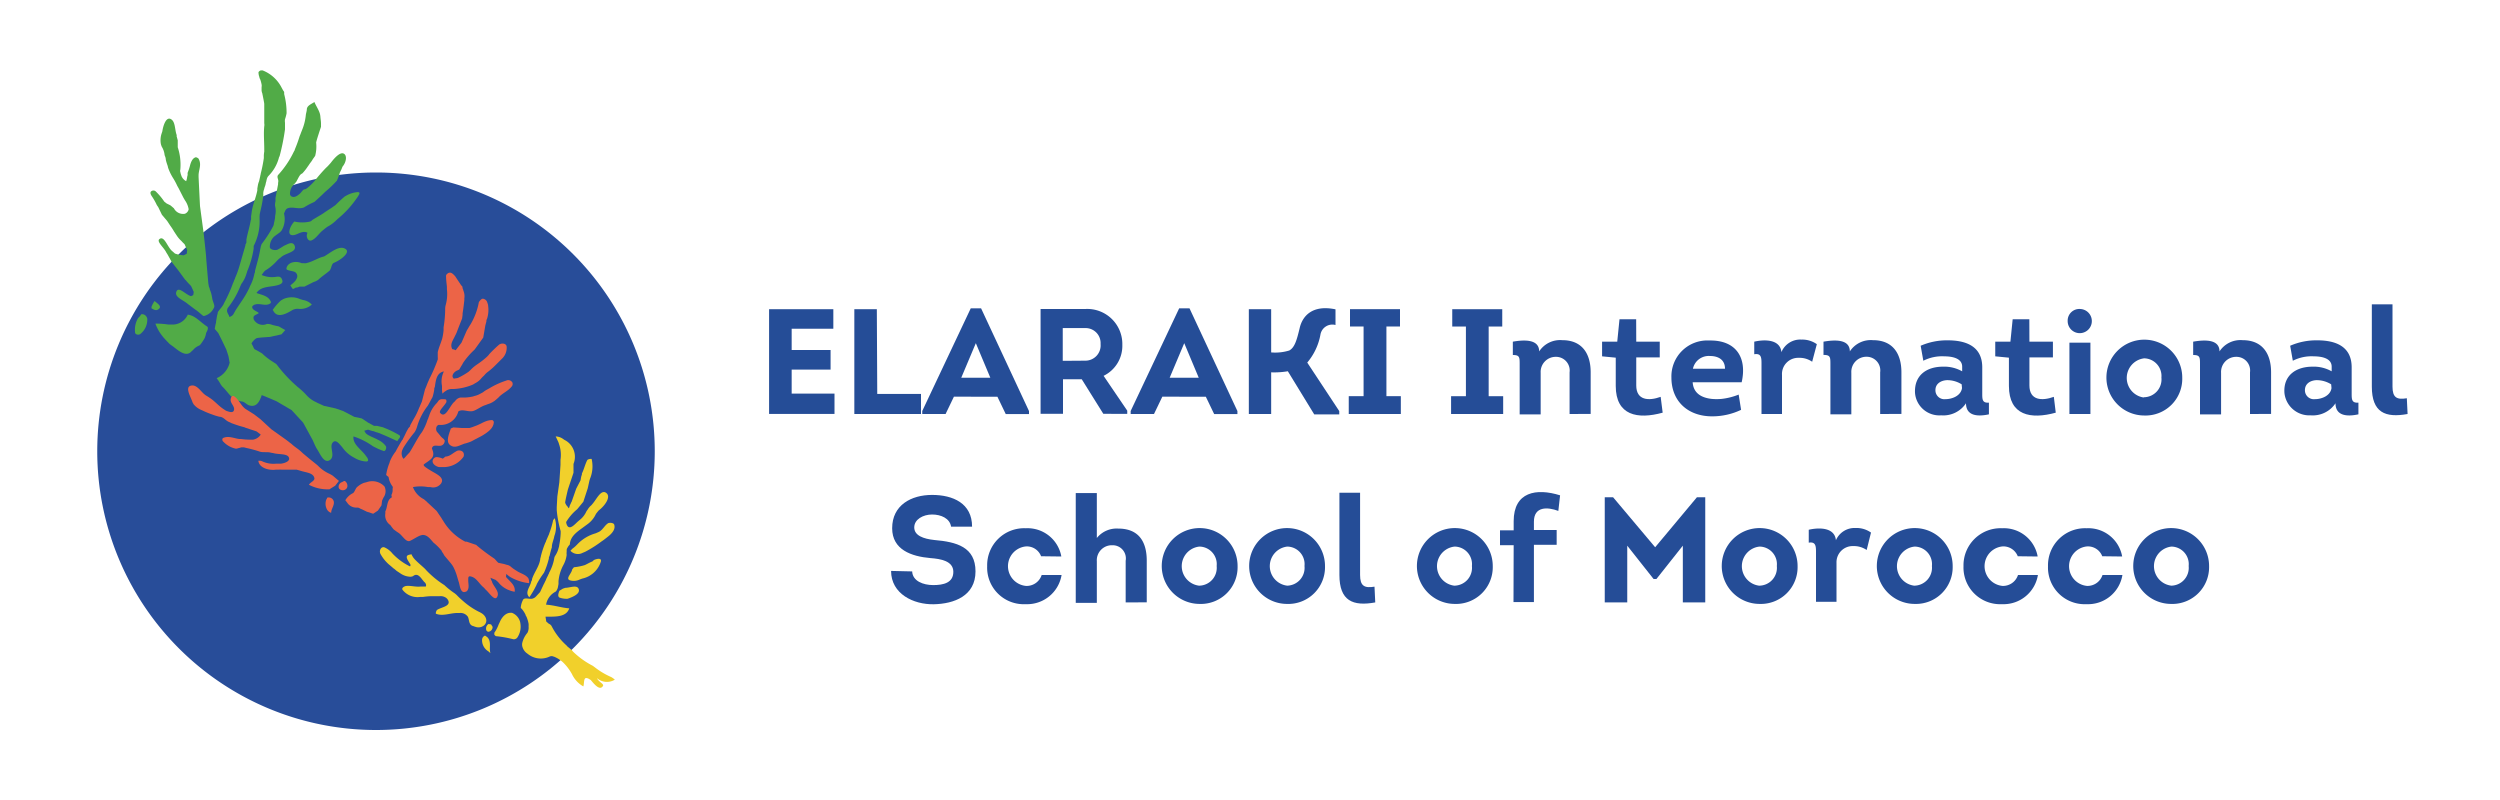 <svg id="Calque_1" data-name="Calque 1" xmlns="http://www.w3.org/2000/svg" viewBox="0 0 300 96"><defs><style>.cls-1{fill:#284d99;}.cls-2{fill:#51ab47;}.cls-3{fill:#ec6447;}.cls-4{fill:#f1d02b;}.cls-5{isolation:isolate;}.cls-6{fill:#254d97;}</style></defs><title>logo</title><path class="cls-1" d="M78.57,54.15A33.45,33.45,0,1,1,45.12,20.7h0A33.45,33.45,0,0,1,78.57,54.15Z"/><path class="cls-2" d="M25.46,35.75l-.05-.26a3.61,3.61,0,0,0-.24-.77c0-.13-.08-.25-.11-.36L25,34s-.26-2.91-.26-3.11S24.44,28,24.44,28L24,24.73s-.1-2-.17-3.48v-.2c0-.66.4-1.29,0-2v0a.29.29,0,0,0-.12-.1.54.54,0,0,0-.21-.08c-.36.09-.53.45-.66.85a7,7,0,0,1-.32,1,1.13,1.13,0,0,0,0,.26l-.06.25a2.23,2.23,0,0,1-.12.51,1.19,1.19,0,0,1-.56-.61l-.09-.26-.05-.22a.51.51,0,0,1,0-.3,6.75,6.75,0,0,0-.31-2.68v-.83l-.09-.33a.84.84,0,0,0-.05-.17.25.25,0,0,0,0-.17c-.23-.66-.14-1.61-.71-1.89s-.91.85-1,1.48L19.4,16a2.57,2.57,0,0,0-.1,1.26,2.24,2.24,0,0,0,.11.34,2.38,2.38,0,0,1,.33.9.72.72,0,0,0,.06.24,1.15,1.15,0,0,1,.09.34c0,.14.13.55.24.85a1.24,1.24,0,0,0,.09.33,6.07,6.07,0,0,0,.57,1.14,7.77,7.77,0,0,1,.48.9l.18.32L22,23.7l.19.33a2.65,2.65,0,0,1,.45,1.08.73.73,0,0,1-.45.54A1.24,1.24,0,0,1,20.87,25l-.3-.26-.14-.11L20,24.42l-.29-.23a7.45,7.45,0,0,0-1-1.2.41.41,0,0,0-.51-.07c-.21.11-.17.34,0,.6a7.43,7.43,0,0,1,.62,1.09l.17.25.44.91.64.76.19.29.18.27a7.8,7.8,0,0,1,.46.71l.16.24.16.24a3.38,3.38,0,0,0,.55.64,3.31,3.31,0,0,0,.26.27l.12.12.31.69-.05.45-.38.19-.6-.08L21,30.43l-.28-.25c-.63-.46-1-2-1.61-1.47-.32.31.57,1,.84,1.58l.17.27.5.9.83,1.06.73,1,.12.12.25.29.27.28.11.12.17.36c.07.17.15.34.15.34l-.06.38-.26.13c-.66-.17-1.48-1.22-1.76-.55s.82,1,1.36,1.48l.2.15.57.43.18.13c.32.21.6.5.91.73h.12a1.76,1.76,0,0,0,1.17-1C25.83,36.65,25.51,36.21,25.46,35.75Z"/><path class="cls-2" d="M44.38,51.63l.34.1a.77.77,0,0,1,.26.07,1.31,1.31,0,0,0,.28.09l.29.1.28.12c.62.25,1.22.54,1.86.83.06-.26.53-.51.21-.73a12.22,12.22,0,0,0-1.49-.75l-.3-.12a1.18,1.18,0,0,0-.3-.1l-.29-.07-.28-.07h-.36l-.7-.38-.77-.51-.9-.19-1.34-.7-.9-.31-1.4-.31-.63-.29a1.4,1.4,0,0,1-.3-.15,3.33,3.33,0,0,1-1.16-.84,9,9,0,0,0-1.08-1l-.21-.19a16.59,16.59,0,0,1-2.27-2.47.68.68,0,0,0-.21-.17l-.26-.17a7.58,7.58,0,0,1-1.29-1,10.1,10.1,0,0,0-.91-.51,1.11,1.11,0,0,1-.18-.34l-.14-.26-.05-.11s.37-.58.7-.64,1.51-.13,1.51-.13l1.39-.31.45-.51-.77-.44L33,39.07,32.71,39a1.7,1.7,0,0,0-.67-.13,1.22,1.22,0,0,1-1.61-.58l0-.09c-.1-.38.41-.44.63-.63-.25-.25-.8-.34-.8-.76a.41.41,0,0,1,.18-.19.47.47,0,0,1,.22-.09c.62-.16,1.28.28,1.82-.16a.22.22,0,0,0,0-.21c-.31-.68-1.1-.77-1.7-1,.6-.91,1.81-.66,2.72-1,.15-.06.38-.15.4-.39a.85.85,0,0,0-.09-.31.46.46,0,0,0-.33-.26h-.23A3.15,3.15,0,0,1,31.4,33a.94.94,0,0,1,.14-.19,1,1,0,0,1,.15-.2.84.84,0,0,1,.31-.25,6.11,6.11,0,0,0,1.22-1.05l.23-.23.26-.2c.53-.52,1.81-.58,1.68-1.28a.6.6,0,0,0-.13-.28.42.42,0,0,0-.21-.13c-.33-.06-.62.17-.91.27l-.31.19a5.57,5.57,0,0,1-.57.33,1,1,0,0,1-.48,0,.69.69,0,0,1-.3-.14.26.26,0,0,1-.1-.26,1.63,1.63,0,0,1,.53-1.2l.21-.16.21-.15.27-.2a1.21,1.21,0,0,0,.21-.24,2.67,2.67,0,0,0,.27-2h0l.14-.32A.61.61,0,0,1,34.5,25c.63-.25,1.33.17,2-.12a7.92,7.92,0,0,1,.9-.5l.34-.16s1-.9,1.27-1.19a13.72,13.72,0,0,0,1.41-1.34,7.66,7.66,0,0,0,.37-1l.17-.34L41.1,20c.46-.54.58-1.36.14-1.57s-1.11.53-1.54,1.1l-.24.27a3.64,3.64,0,0,1-.34.34,18.68,18.68,0,0,0-1.37,1.58s-.9,1-1.19,1c-.11,0-.2.09-.29.2l-.2.24c-.3.28-.75.66-1.15.37a.45.45,0,0,1-.12-.21A1.6,1.6,0,0,1,35.41,22a2,2,0,0,1,.17-.23l.15-.29c.32-.62.38-.56.57-.69a6.24,6.24,0,0,0,.64-.82l.13-.18c.15-.25.34-.43.46-.68l.18-.25.11-.16a4.44,4.44,0,0,0,.12-1.58c0-.19.58-1.9.58-1.9v-.41c0-.23-.05-.52-.07-.76a1.87,1.87,0,0,0-.12-.57c-.16-.43-.43-.82-.6-1.24-.36.25-.86.41-.91.85,0,.23-.09.46-.12.7a6.32,6.32,0,0,1-.45,1.81l-.11.28-.11.29a2.49,2.49,0,0,0-.11.29,15.2,15.2,0,0,1-.54,1.47c0,.1-.08.19-.13.29A11.29,11.29,0,0,1,33.37,21c-.12.15-.06.34,0,.54a.75.75,0,0,1,0,.4v.17l-.31,1.65v.4a1.37,1.37,0,0,0-.05.28,1.31,1.31,0,0,0,0,.28,2.48,2.48,0,0,1,0,1.21v.17a5.69,5.69,0,0,1-.13.67,1.3,1.3,0,0,1-.08.34,14.6,14.6,0,0,1-1.4,2.17,2.4,2.4,0,0,0-.12.38l-.06.29c-.15.91-.4,1.7-.62,2.57a.51.51,0,0,1-.07.31A5.08,5.08,0,0,1,30,34.34l-.11.27-.14.27c-.42.86-1,1.58-1.5,2.39l-.13.23-.12.22a.8.8,0,0,1-.21.2,1.23,1.23,0,0,1-.26.12c-.06-.28-.32-.51-.28-.82a.79.79,0,0,1,.08-.26,10.15,10.15,0,0,0,1.49-2.57l.13-.3a3.75,3.75,0,0,0,.62-1.23,3,3,0,0,0,.1-.32,11.13,11.13,0,0,0,.77-2.72v-.31a6.34,6.34,0,0,0,.71-3.16v-.27a2.3,2.3,0,0,1,.06-.58l.06-.27a14.45,14.45,0,0,0,.32-1.72,1.41,1.41,0,0,0,0-.29,1.62,1.62,0,0,1,.11-.53,1.58,1.58,0,0,1,.09-.31,2.12,2.12,0,0,0,.09-.31,1.57,1.57,0,0,1,.08-.31,2.3,2.3,0,0,1,.06-.28.9.9,0,0,1,.18-.35A4.87,4.87,0,0,0,33.45,19a.66.66,0,0,1,.1-.25,27,27,0,0,0,.65-3.22v-.8a1.48,1.48,0,0,1,0-.42,4.79,4.79,0,0,0,.19-.72,8.9,8.9,0,0,0-.29-2.3l0-.21c0-.08-.08-.16-.13-.24s-.1-.19-.16-.29h0a4.32,4.32,0,0,0-2.29-2.1h-.22a.47.47,0,0,0-.28.21,1.56,1.56,0,0,0,.1.57.73.73,0,0,0,.11.3,4.44,4.44,0,0,1,.16.6.86.86,0,0,1,0,.32v.39a1,1,0,0,0,.08.34c.09.45.24,1.17.24,1.3v2.31a1,1,0,0,1,0,.37c-.09.9,0,1.81,0,2.72v.32a3.41,3.41,0,0,0-.05.46v.31a16.82,16.82,0,0,1-.37,1.85c0,.1-.05.2-.06.31l-.14.62A2.25,2.25,0,0,0,31,22c-.06.21-.08.42-.12.62v.21c-.16.91-.61,1.82-.7,2.81l-.05.31v.26a.48.48,0,0,1-.05.26c-.12.75-.37,1.51-.51,2.27l0,.24a.4.4,0,0,1-.06.26c-.07.08-.05.16-.07.24l-.66,2.28-.08.27a10.06,10.06,0,0,1-.49,1.33c0,.09-.07.16-.09.24a1.7,1.7,0,0,0-.09.24,1.39,1.39,0,0,0-.12.28,17.52,17.52,0,0,1-1,2.21,2,2,0,0,1-.1.21c-.18.33-.46.59-.67.91a1.14,1.14,0,0,1-.06.31c-.05.19-.09.47-.13.7s0,.26-.06.37c-.08.36-.12.64-.12.64l.43.51.45.9.51,1.07.25.77.09.47a2,2,0,0,0,.06.32A2.71,2.71,0,0,1,26,45.38a5.56,5.56,0,0,1,.47.72l.17.25c.5.45.85,1.06,1.39,1.47a1.51,1.51,0,0,0,.7.3l.26.06c.33,0,.59.36.9.46.91.29,1.27-.48,1.52-1.23.2.09.42.16.63.26l.23.09.91.39L35,49.22l1.38,1.5,1.14,2.09.28.63.17.34c.41.55.9,2,1.68,1.38.59-.54-.17-1.53.28-2.06.27-.32.59-.08.9.29l.25.29a3.86,3.86,0,0,0,1.4,1.23l.23.13a3.1,3.1,0,0,0,1.23.34c.33,0,.25-.27.11-.49l-.14-.18c-.51-.76-1.62-1.38-1.49-2.34a8.52,8.52,0,0,1,2.33,1.18l.26.13a6.81,6.81,0,0,0,1,.43c.16.08.33-.16.33-.39a.29.29,0,0,0-.05-.2,2.4,2.4,0,0,0-.91-.73l-.24-.13-.58-.26-.18-.09A2.07,2.07,0,0,1,43.9,52l-.19-.31.45-.13Z"/><path class="cls-2" d="M40.31,24.56a1.88,1.88,0,0,1-.24.18c-.4.3-.85.55-1.26.85l-.27.17-.27.16-.3.18-.22.13-.26.16a.79.79,0,0,1-.26.19,4.15,4.15,0,0,1-1.92,0l-.15.19c-.35.45-.7,1.34-.16,1.44s1-.45,1.65-.37a1.13,1.13,0,0,1,.24.08.83.83,0,0,1-.06.21.81.81,0,0,0,0,.31c.07.3.29.54.59.39.47-.21.79-.72,1.21-1.1l.23-.19.21-.17.22-.16a4.38,4.38,0,0,0,1-.72l.22-.21a11.86,11.86,0,0,0,2.19-2.34l.15-.21a2.14,2.14,0,0,0,.2-.32.5.5,0,0,0,.09-.23c0-.09-.1-.12-.19-.13a3.3,3.3,0,0,0-1.33.39l-.24.13A14.25,14.25,0,0,0,40.31,24.56Z"/><path class="cls-2" d="M36,35.89a2.44,2.44,0,0,0-2,0l-.28.16a6.29,6.29,0,0,0-1,1.15l.07.08c.49,1,1.63.33,2.33-.09a1.71,1.71,0,0,1,.44-.13h.25a2.06,2.06,0,0,0,1.61-.51A1.84,1.84,0,0,0,36.36,36Z"/><path class="cls-2" d="M24.85,39.18c-.79-.5-1.43-1.33-2.32-1.42a.76.76,0,0,1-.09.18,2,2,0,0,1-1.92,1h-.34a11.13,11.13,0,0,0-1.53-.11,5.08,5.08,0,0,0,.83,1.49,3.11,3.11,0,0,0,.23.28c.33.36.65.68.65.68l.13.1.31.22c.56.43,1.55,1.35,2.21.53l.14-.11a1.85,1.85,0,0,1,.74-.55L24,41.4a5.75,5.75,0,0,0,.56-.83,3.45,3.45,0,0,0,.14-.42.91.91,0,0,1,.09-.31C24.86,39.74,25.06,39.31,24.85,39.18Z"/><path class="cls-2" d="M19,37.12c.53-.35-.16-.73-.45-1a3.33,3.33,0,0,0-.37.7V37C18.4,37.12,18.71,37.34,19,37.12Z"/><path class="cls-2" d="M17.57,38a.61.61,0,0,0-.61-.29l-.2.27a1.94,1.94,0,0,0-.2.21,2.72,2.72,0,0,0-.35,1.7c0,.25.38.34.6.21a2.16,2.16,0,0,0,.86-1.62,1,1,0,0,0,0-.25A.48.48,0,0,0,17.57,38Z"/><path class="cls-2" d="M38.16,33.6c.45-.43.91-.71,1.4-1.13a1.58,1.58,0,0,0,.2-.44,1.17,1.17,0,0,1,.09-.24.44.44,0,0,1,.24-.26c.79-.32,2.06-1.27,1.33-1.68s-1.67.41-2.5.91l-.31.09c-.54.18-1.08.51-1.64.67l-.23.06a.66.66,0,0,1-.28,0,1.22,1.22,0,0,1-.27,0c-.78-.34-1.73-.06-1.82.66,0,.23.6.23,1,.39a.58.58,0,0,1,.24.78h0a2,2,0,0,1-.14.25,3.15,3.15,0,0,1-.63.58,2.52,2.52,0,0,1,.15.24l.16.21.37-.19h.15l.29-.11h.44l.14,0,.3-.15.58-.29a2.53,2.53,0,0,1,.45-.19Z"/><path class="cls-3" d="M39.8,57l-.23-.13a4.39,4.39,0,0,1-1.43-1L38,55.75l-.81-.65-.84-.7-.15-.14c-.37-.37-.85-.63-1.23-1a3.4,3.4,0,0,1-.3-.23l-.3-.23-.28-.2-1.52-1.08L31.25,50.3l-.76-.58-.6-.38-.29-.18c-.65-.36-.84-1.12-1.48-1.59-.32-.23-.47.25-.44.5.06.41.5.73.4,1.14s-.62.19-.9.1a1.61,1.61,0,0,1-.28-.17c-.65-.4-1.11-1-1.74-1.4L25,47.63l-.34-.21-.19-.15c-.46-.43-.91-1.13-1.53-1-.83.17,0,1.43.16,2l.14.25a2.41,2.41,0,0,0,1,.71,11.1,11.1,0,0,0,1.28.53l.31.11.24.07.25.07c.51,0,.76.49,1.18.63l.26.13c.51.19,1,.36,1.57.5l.13.06,1.33.44.5.38-.12.16a1.37,1.37,0,0,1-.81.45H30a7.85,7.85,0,0,1-1.08-.08h-.21c-.63-.08-1.26-.4-1.89-.14-.19.06-.19.35,0,.48a2.83,2.83,0,0,0,1.48.82.72.72,0,0,0,.29-.06,1.54,1.54,0,0,0,.35-.1h.33l.31.08a14.72,14.72,0,0,1,1.61.44c.41.12.91,0,1.3.12l.3.05c.7.21,1.87,0,1.91.68,0,.23-.26.4-.61.51a2.21,2.21,0,0,1-.37.08h-.58a3.2,3.2,0,0,1-1.67-.28.76.76,0,0,0-.47-.06c.13.9,1.32,1.17,2.12,1.06h.35a1.82,1.82,0,0,1,.33,0H35.6l.25.07.24.07c.59.2,1.55.23,1.64.91,0,.32-.47.44-.66.76a4.77,4.77,0,0,0,2.28.55h.18l.7-.44.44-.57-.73-.62Z"/><path class="cls-3" d="M41.68,58.41a.69.69,0,0,0-.22-.63.18.18,0,0,0-.27,0h0l-.21.1c-.34.13-.49.66-.18.85a.59.59,0,0,0,.82-.16A.46.46,0,0,0,41.68,58.41Z"/><path class="cls-3" d="M39.25,59.73a.31.31,0,0,1-.08.19,1.39,1.39,0,0,0,0,1.06.88.88,0,0,0,.57.56c0-.47.38-.85.32-1.32a.62.62,0,0,0-.71-.52Z"/><path class="cls-3" d="M46.14,58.38A2,2,0,0,0,44,57.86l-.32.08a2.4,2.4,0,0,0-.61.33l-.18.14c-.26.22-.32.64-.54.77a2.13,2.13,0,0,0-.91.85l.23.3a1.29,1.29,0,0,0,1,.58h.27a.77.77,0,0,1,.28.12l.26.11.53.26.77.25.57-.38.43-.63.07-.57.16-.35A1.3,1.3,0,0,0,46.14,58.38Z"/><path class="cls-3" d="M63.38,69.36c-.35-.44-.91-.54-1.37-.85l-.25-.16a3.86,3.86,0,0,1-.5-.38,1,1,0,0,0-.44-.19l-.33-.1-.34-.07-.34-.07c-.19-.15-.32-.36-.51-.52a24,24,0,0,1-2.06-1.54l-.09-.09L56,65,55.83,65a6.62,6.62,0,0,1-2.66-2.52,3.45,3.45,0,0,1-.2-.32l-.58-.85-.9-.84-.23-.21a1,1,0,0,0-.21-.19,1.24,1.24,0,0,0-.22-.18,2.69,2.69,0,0,1-1.28-1.44,5,5,0,0,1,1.81,0h.3A1.17,1.17,0,0,0,52.94,58c.47-.76-.73-1.17-1.36-1.6a2.14,2.14,0,0,1-.32-.2c-.3-.19-.51-.37-.38-.49.83-.6,1.42-.81.95-1.88a.43.43,0,0,1,.13-.26c.25-.2.66,0,1-.1a.6.6,0,0,0,.4-.63,1,1,0,0,0-.31-.31l-.16-.17c-.14-.18-.29-.36-.44-.53a.43.43,0,0,1-.1-.24.49.49,0,0,1,0-.24.43.43,0,0,1,.3-.37A2.17,2.17,0,0,0,55,49.37a.81.81,0,0,1,.27-.11c.46-.09,1,.18,1.46.07s1-.57,1.53-.72l.28-.11.29-.1.26-.13.24-.15.24-.2.25-.22c.46-.52,1.16-.77,1.6-1.34a.45.45,0,0,0,.06-.47.57.57,0,0,0-.73-.22,9.51,9.51,0,0,0-2,.91l-.27.15a3,3,0,0,0-.53.35l-.3.16a2.56,2.56,0,0,1-.56.24,1.71,1.71,0,0,0-.3.09,5.58,5.58,0,0,1-.9.13h-.62a1,1,0,0,0-.65.42,1.8,1.8,0,0,1-.2.19c-.51.56-1,1.92-1.58,1.26-.26-.23.44-.8.72-1.3a.41.41,0,0,0,0-.22c0-.16-.19-.13-.31-.15H53a.56.56,0,0,0-.43.26l-.14.19a3.87,3.87,0,0,0-.91,1.47.92.92,0,0,1-.09.23.91.91,0,0,1-.12.31,6.53,6.53,0,0,1-.68,1.5l-.17.23c-.48.71-.84,1.46-1.31,2.2l-.09.09-.1.11c-.09.1-.18.19-.26.29a2.37,2.37,0,0,1-.27.28.82.82,0,0,1-.16-.25,1.13,1.13,0,0,1,.05-.9,2.11,2.11,0,0,1,.16-.3,17.53,17.53,0,0,1,1.25-1.72,2.1,2.1,0,0,0,.27-.54l.06-.19a7.51,7.51,0,0,1,1.28-2.48l.2-.36.18-.34.18-.32a5.71,5.71,0,0,0,.21-.91.51.51,0,0,1,.07-.31c.11-.73.18-1.7,1.09-1.87a2.69,2.69,0,0,0-.23,1.74v.31a2.55,2.55,0,0,0,.06.62,1.43,1.43,0,0,1,.32-.28l.17-.11a1.26,1.26,0,0,1,.56-.17h.3a6.77,6.77,0,0,0,2.3-.53L57,46a2.55,2.55,0,0,0,.47-.31l.2-.19a4,4,0,0,1,.4-.42l.18-.2a2.79,2.79,0,0,1,.42-.35l.25-.21.23-.2.23-.22.57-.57.27-.27a1.8,1.8,0,0,0,.58-1.43c0-.41-.56-.51-.9-.28a16.09,16.09,0,0,0-1.22,1.18c0,.05-.12.14-.19.23a9,9,0,0,1-1.15.91l-.27.19a4.76,4.76,0,0,0-.63.56l-.21.19a8.53,8.53,0,0,1-1.28.74,1.26,1.26,0,0,1-.28.05c-.09,0-.22.08-.25,0-.31-.32.06-.74.37-.91L55,44.4l.12-.07s.15-.28.32-.54l.14-.26A9.17,9.17,0,0,1,56.9,42l.09-.1,1-1.39.25-1.46.13-.49a.45.45,0,0,1,.07-.29,3.5,3.5,0,0,0,.14-1.54.86.86,0,0,0-.05-.27l-.09-.26a.62.62,0,0,0-.38-.33.33.33,0,0,0-.24,0,1.25,1.25,0,0,0-.36.4,8,8,0,0,1-1,2.66c-.06.09-.12.18-.17.27l-.28.47-.63,1.45-.7.91-.22-.1c-.07,0-.18,0-.22-.1-.25-.57.13-1,.37-1.54a2.1,2.1,0,0,0,.13-.26l.07-.15c.06-.19.64-1.65.64-1.65l.06-.43v-.19c.09-.53.15-1.07.21-1.59V35.8a1.67,1.67,0,0,0-.11-.91,1.1,1.1,0,0,0-.11-.32v-.15l-.19-.23c-.23-.35-.45-.67-.66-1a2,2,0,0,0-.19-.21c-.26-.27-.53-.38-.83-.09a.33.33,0,0,0-.1.31c0,.4.06.8.1,1.21v.3a4.93,4.93,0,0,1-.15,1.91,1.74,1.74,0,0,0-.06.45v.22a14.3,14.3,0,0,1-.19,2v.32a6.35,6.35,0,0,1-.16,1c-.16.56-.41,1.07-.54,1.65v.58a1.67,1.67,0,0,1,0,.31,19.39,19.39,0,0,1-1,2.31l-.1.23c-.11.23-.2.48-.29.71l-.14.33-.37,1.45-.26.6c0,.06-.07.12-.09.2a8.33,8.33,0,0,1-.49,1.05l-.15.25-.42.77,0,.1L49,51.4l-.12.22c-.2.34-.32.69-.51,1,0,.09-.1.17-.15.25-.2.34-.4.68-.58,1l-.16.31a4.76,4.76,0,0,0-.71,1.24,1,1,0,0,1-.09.27A6.18,6.18,0,0,0,46.34,57l.16.14s.13.08.13.11a2.48,2.48,0,0,0,.48,1.13c.06.1,0,.23,0,.34a.88.88,0,0,1,0,.23,1.39,1.39,0,0,1-.14.45c0,.12.1.29,0,.31-.58.35-.45,1.15-.73,1.65,0,.08,0,.17,0,.26A1.4,1.4,0,0,0,46.83,63l.19.26.22.27.37.27.18.12c.41.25.77.9,1.15,1a.45.45,0,0,0,.23,0c.42-.19.82-.48,1.24-.65l.24-.07c.61-.07,1,.5,1.36.91a6.18,6.18,0,0,1,1,1c0,.1.1.19.15.27l.17.3.76.9.14.18a3,3,0,0,1,.33.61,1,1,0,0,1,.09.22c.18.42.28.91.42,1.31l.08.34c.1.44.24.84.58.81a1,1,0,0,0,.3-.11c.35-.42.13-.91.16-1.42,0-.17,0-.39.22-.36.76.1,1.07.91,1.66,1.36l.21.24c.41.33,1.14,1.54,1.42.78.22-.55-.41-1.11-.64-1.66,0-.1-.08-.19-.12-.29s-.09-.26-.09-.26l.63.26.29.25a3,3,0,0,0,1.14.91l.2.08a3,3,0,0,0,.65.18c.12-.78-.54-1.19-1-1.73-.09-.06,0-.25,0-.42a2.46,2.46,0,0,0,.67.49l.24.12a5.76,5.76,0,0,0,1.81.51C63.53,69.87,63.47,69.49,63.38,69.36Z"/><path class="cls-3" d="M55.9,53.2l.4-.13.23-.09c.31-.18.8-.41,1.24-.65l.19-.11c.57-.36,1.27-.83,1.3-1.55,0-.13-.13-.29-.25-.26-.74,0-1.34.51-2,.72l-.34.13-.33.1h-.93l-1-.07-.31.13c-.2.64-.65,1.56-.08,2s1.14,0,1.73-.19Z"/><path class="cls-3" d="M54.71,54.18c-.41.22-.75.6-1.26.61l-.31.25a2.09,2.09,0,0,0-.59-.17.66.66,0,0,0-.28,0,.56.56,0,0,0-.25.18c-.34.47.19.91.67,1h.63a2.93,2.93,0,0,0,2.3-1.24.58.58,0,0,0-.06-.57A.66.66,0,0,0,54.71,54.18Z"/><path class="cls-4" d="M58.62,74.88a.65.65,0,0,0-.25.78.45.45,0,0,0,.19.15.55.55,0,0,0,.55-.56v0c0-.1-.13-.19-.17-.32Z"/><path class="cls-4" d="M57.71,73.54a1.74,1.74,0,0,0-.27-.14,9,9,0,0,1-1.76-1.18l-.23-.2q-.35-.3-.66-.63l-.21-.18a9.38,9.38,0,0,1-1.26-1L53,70a11.54,11.54,0,0,1-1.81-1.53L51,68.26c-.41-.39-.84-.73-1.23-1.14l-.16-.19-.12-.19a1,1,0,0,1-.11-.23c-.22.06-.57.06-.57.34s.29.6.45.91c0,.1,0,.22-.1.19a7.24,7.24,0,0,1-1.87-1.33l-.19-.19a2.5,2.5,0,0,0-1-.76c-.38-.09-.7.45-.38.91a4.65,4.65,0,0,0,1.1,1.28l.26.22.12.11.12.08.22.19a1.88,1.88,0,0,0,.23.16l.24.16a2.22,2.22,0,0,0,1.26.43,1,1,0,0,0,.29-.07c.51-.42.86.08,1.17.48l.17.21a.55.55,0,0,1,.2.25.39.39,0,0,1,0,.3h-.59c-.57.08-1.14-.11-1.7-.07-.26,0-.7.25-.48.5a2.28,2.28,0,0,0,2.11.82h.34a8.44,8.44,0,0,1,1-.09h1a1.15,1.15,0,0,1,.78.22,1,1,0,0,1,.17.19c.49.78-.74.9-1.25,1.22-.13.07-.23.45-.16.48.79.32,1.64-.07,2.5-.09h.33a1.07,1.07,0,0,1,1,.46c.19.39.07,1,.68,1.12a2,2,0,0,0,.32.11,1.06,1.06,0,0,0,.91-.18C58.62,74.59,58.33,73.87,57.71,73.54Z"/><path class="cls-4" d="M61.44,73.54a1.22,1.22,0,0,0-.27,0c-.6.07-1,.64-1.21,1.14l-.12.25a4.28,4.28,0,0,1-.52,1v.24c.08.07.14.17.2.17a13.89,13.89,0,0,1,2,.35.48.48,0,0,0,.29,0,.51.51,0,0,0,.25-.16,2.33,2.33,0,0,0,.4-1.62,2.5,2.5,0,0,0-.05-.29A1.62,1.62,0,0,0,61.44,73.54Z"/><path class="cls-4" d="M58.44,76.43l-.24-.16a.58.58,0,0,0-.35.46,1.55,1.55,0,0,0,.77,1.44l.23.21a1.91,1.91,0,0,1-.06-.33C58.76,77.49,58.92,76.85,58.44,76.43Z"/><path class="cls-4" d="M73.78,81.56a2.61,2.61,0,0,0-.43-.31,9,9,0,0,1-1.94-1.15l-.27-.2a10,10,0,0,1-2.35-1.68L68.6,78l-.52-.43-.08-.1a8,8,0,0,1-1.82-2.36.68.68,0,0,0-.32-.26l-.21-.18-.1-.09L65.46,74h.41c.91,0,2.13,0,2.44-1-.9-.06-1.81-.38-2.78-.44A2.16,2.16,0,0,1,66.67,71a.51.51,0,0,0,.13-.16,1.51,1.51,0,0,0,.09-.18,1,1,0,0,0,.07-.25l.06-.33,0-.33a5,5,0,0,1,.55-1.88A3.54,3.54,0,0,0,68,66.59a1.52,1.52,0,0,1,0-.38V66a.57.57,0,0,1,.08-.25l.14-.23a1.46,1.46,0,0,0,.16-.19c.06-1.08,1.08-1.64,1.81-2.2l.26-.19a3.15,3.15,0,0,0,1.07-1.28l.18-.23.15-.18c.72-.54,1.51-1.62.91-2.09s-1.11.63-1.58,1.21l-.19.23-.13.12a1.86,1.86,0,0,0-.33.41l-.15.21a2.74,2.74,0,0,1-.82,1.06l-.2.17c-.34.29-1,1.12-1.32.45a1,1,0,0,1-.1-.38,6,6,0,0,1,1.32-1.53l.24-.29.5-.61.53-1.62.2-.91.06-.2A3.9,3.9,0,0,0,71,55.09c0-.06-.47,0-.53.13-.26.5-.38,1.07-.64,1.6a.48.48,0,0,1-.06.28,4.83,4.83,0,0,0-.1.53l-.52,1-.52,1.48a.25.25,0,0,1-.06.13l-.14.31c-.08.13-.08.31-.17.44-.09-.06-.12-.19-.22-.27a1.14,1.14,0,0,1-.15-.23.49.49,0,0,1-.07-.19c0-.19.33-1.57.33-1.57l.67-2V55.67a2.26,2.26,0,0,0-1.1-2.89l-.23-.16a1.64,1.64,0,0,0-.81-.25c.1.2.19.4.29.61a1.69,1.69,0,0,1,.11.3,3.92,3.92,0,0,1,.18,1.89v.61l-.14,2.1-.24,1.7-.07,1.27v.36a12.72,12.72,0,0,0,.47,2.52V64a9.39,9.39,0,0,1-.17,1.4,1.3,1.3,0,0,1-.07.33,3,3,0,0,1-.44,1,.79.79,0,0,0-.1.33,5.51,5.51,0,0,1-.6,1.66c0,.08-.08.17-.11.26s-.17.33-.24.5a1.51,1.51,0,0,1-.12.27l-.12.25-.08.15-.42.9-.52.56a.74.74,0,0,1-.25.17c-.4.23-1-.15-1.26.17a2.45,2.45,0,0,0-.29,1l.15.15a3.25,3.25,0,0,1,.43.68c0,.09.09.18.12.26a3.78,3.78,0,0,1,.24.81,1.71,1.71,0,0,1,0,.32,1.38,1.38,0,0,1-.14.77,2.84,2.84,0,0,0-.63,1.26,1.41,1.41,0,0,0,0,.29,1.46,1.46,0,0,0,.5.85l.2.15a2.48,2.48,0,0,0,2.59.3.57.57,0,0,1,.48,0,.92.92,0,0,1,.23.09,3,3,0,0,1,.43.24c.09.06.17.13.27.19a2.91,2.91,0,0,1,.27.24,5.92,5.92,0,0,1,.87,1.11l.13.22A3.29,3.29,0,0,0,70,82.37c.13-.34,0-1.08.41-1a.92.92,0,0,1,.25.09l.23.14c.37.44,1.1,1.38,1.48.69.1-.23-.56-.48-.73-.91A1.81,1.81,0,0,0,73.78,81.56Z"/><path class="cls-4" d="M64.32,70.31a1.15,1.15,0,0,0,.1-.23,10.62,10.62,0,0,1,.86-1.35A9.64,9.64,0,0,0,65.87,67a.38.38,0,0,1,.07-.27c.09-.36.17-.72.29-1.07a.29.29,0,0,1,0-.13c0-.22.16-.67.25-1a1.79,1.79,0,0,1,.09-.35,3.29,3.29,0,0,0,0-2l-.19.23a10.49,10.49,0,0,1-.46,1.57,1.11,1.11,0,0,1-.1.26l-.3.69c0,.1-.09.19-.11.27a11.15,11.15,0,0,0-.49,1.48,1.57,1.57,0,0,1-.08.31c-.07.91-.73,1.65-1,2.51a.29.29,0,0,1-.08.24c-.11.67-.84,1.33-.24,1.93A9.76,9.76,0,0,0,64.32,70.31Z"/><path class="cls-4" d="M71.77,63.87l-.3.13a4.81,4.81,0,0,0-2.19,1.32l-.19.19a3.19,3.19,0,0,1-.4.33l-.24.25a1.22,1.22,0,0,0,1.47.25l.31-.13a14.27,14.27,0,0,0,2-1.27l.15-.1.25-.19.28-.22c.48-.36,1-.91.79-1.49-.06-.19-.5-.25-.72-.16C72.52,63.07,72.3,63.67,71.77,63.87Z"/><path class="cls-4" d="M69.87,69.43a3,3,0,0,0,2.24-2.06c.1-.45-.48-.32-.79-.19-.13.06-.19.19-.28.21-.32.13-.58.29-.86.42a6.61,6.61,0,0,1-1.31.26l-.21.26c-.06.49-.79,1.06-.32,1.29a1.6,1.6,0,0,0,1.25-.09Z"/><path class="cls-4" d="M67.84,70.54l-.22.07a1,1,0,0,0-.21.11l-.29.18c-.1.29-.23.64,0,.8a2.43,2.43,0,0,0,1,.15c.6-.21,1.52-.58,1.33-1.15S68.44,70.53,67.84,70.54Z"/><g class="cls-5"><path class="cls-6" d="M100,39.45H95V42h4.67v2.35H95v2.88h5.14v2.44H92.29V37.1H100Z"/><path class="cls-6" d="M105.27,47.27h5.25v2.41h-8V37.1h2.7Z"/><path class="cls-6" d="M114.47,47.6l-1,2.08h-2.8v-.36L116.49,37h1.24l5.75,12.33v.36h-2.79l-1-2.08Zm.88-2.27h3.49l-1.74-4.15Z"/><path class="cls-6" d="M135.27,49.28v.38H132.4l-2.59-4.15h-2.25v4.15h-2.69V37.08c1.79,0,3.57,0,5.37,0a4.21,4.21,0,0,1,4.44,4.31,4,4,0,0,1-2.25,3.71Zm-5.05-6a1.83,1.83,0,0,0,1.85-2,1.8,1.8,0,0,0-1.85-1.91h-2.69V43.3Z"/><path class="cls-6" d="M139.48,47.6l-1,2.08h-2.8v-.36L141.5,37h1.24l5.75,12.33v.36H145.7l-1-2.08Zm.88-2.27h3.49l-1.74-4.15Z"/><path class="cls-6" d="M152.54,42.29a5.74,5.74,0,0,0,2.17-.23c.67-.36.92-1.31,1.26-2.73s1.53-2.79,4.29-2.21V39a1.45,1.45,0,0,0-1.81,1.17,7.19,7.19,0,0,1-1.58,3.34l3.84,5.82v.4h-3l-3.17-5.18a9.69,9.69,0,0,1-2,.13v5h-2.68V37.1h2.68Z"/><path class="cls-6" d="M168.1,47.54v2.14h-6.25V47.54h1.78V39.18H162V37.1h6v2.08h-1.63v8.36Z"/><path class="cls-6" d="M180.38,47.54v2.14h-6.25V47.54h1.78V39.18h-1.64V37.1h6v2.08h-1.63v8.36Z"/><path class="cls-6" d="M188.35,49.68v-5a1.64,1.64,0,0,0-1.64-1.86,1.81,1.81,0,0,0-1.83,1.91v5h-2.52v-6c0-.86,0-1.13-.82-1.13V41c1.15-.2,3.16-.4,3.16,1.17a3,3,0,0,1,2.77-1.35c2.44,0,3.41,1.69,3.41,3.85v5Z"/><path class="cls-6" d="M196.35,41h2.82v1.89h-2.82v3.36c0,1.8,1.49,1.89,2.93,1.37l.24,1.9c-3,.83-5.63.35-5.63-3.21V42.92l-1.64-.16V41h1.82l.27-2.69h2Z"/><path class="cls-6" d="M209,45.87h-5.88c.09,1.35,1.1,1.87,2.3,2a6.34,6.34,0,0,0,1.15,0,7.72,7.72,0,0,0,2.07-.52l.29,1.83a8,8,0,0,1-3.36.78c-2.92.05-5-1.73-5-4.66a4.31,4.31,0,0,1,4.55-4.44C208.33,40.8,209.67,42.92,209,45.87Zm-5.86-1.62H207c0-1.13-.86-1.53-1.8-1.53A1.94,1.94,0,0,0,203.15,44.25Z"/><path class="cls-6" d="M216.17,40.75a3.06,3.06,0,0,1,1.85.55l-.56,2.11a2.65,2.65,0,0,0-1.62-.47,1.94,1.94,0,0,0-2,2.05v4.69h-2.46V43.57c0-.72-.07-1.19-.87-1.06V41c1.26-.29,3.11-.29,3.26,1.26A2.44,2.44,0,0,1,216.17,40.75Z"/><path class="cls-6" d="M225.62,49.68v-5A1.64,1.64,0,0,0,224,42.81a1.81,1.81,0,0,0-1.84,1.91v5h-2.51v-6c0-.86,0-1.13-.83-1.13V41c1.15-.2,3.16-.4,3.16,1.17a3,3,0,0,1,2.77-1.35c2.45,0,3.42,1.69,3.42,3.85v5Z"/><path class="cls-6" d="M232.94,49.84a2.93,2.93,0,0,1-3.14-2.71C229.71,45,231.23,44,233.16,44a4.36,4.36,0,0,1,2.3.56V44c0-1.06-1.3-1.24-2.16-1.24a4.94,4.94,0,0,0-2.5.53l-.32-1.8a7.86,7.86,0,0,1,3.25-.65c2.23,0,4.14.74,4.14,3.24v3.12c0,.74,0,1.17.8,1.12l0,1.4c-1.31.29-2.75.22-2.75-1.33A3.26,3.26,0,0,1,232.94,49.84Zm2.46-3.72a3.24,3.24,0,0,0-1.79-.5c-.79.05-1.44.5-1.35,1.35a1.07,1.07,0,0,0,1.18.93c.83,0,1.87-.41,2-1.33Z"/><path class="cls-6" d="M243.53,41h2.82v1.89h-2.82v3.36c0,1.8,1.49,1.89,2.93,1.37l.23,1.9c-3,.83-5.62.35-5.62-3.21V42.92l-1.64-.16V41h1.82l.27-2.69h2Z"/><path class="cls-6" d="M249.63,37.08a1.45,1.45,0,1,1-1.51,1.44A1.4,1.4,0,0,1,249.63,37.08Zm1.22,12.6h-2.52V41.12h2.52Z"/><path class="cls-6" d="M257.3,49.86a4.55,4.55,0,1,1,4.57-4.55A4.41,4.41,0,0,1,257.3,49.86Zm-.05-2.19a2.14,2.14,0,0,0,2.12-2.36A2.12,2.12,0,0,0,257.3,43a2.37,2.37,0,0,0-.05,4.7Z"/><path class="cls-6" d="M270,49.68v-5a1.64,1.64,0,0,0-1.64-1.86,1.81,1.81,0,0,0-1.83,1.91v5H264v-6c0-.86,0-1.13-.82-1.13V41c1.15-.2,3.16-.4,3.16,1.17a3,3,0,0,1,2.77-1.35c2.44,0,3.42,1.69,3.42,3.85v5Z"/><path class="cls-6" d="M277.28,49.84a3,3,0,0,1-3.15-2.71C274,45,275.57,44,277.5,44a4.36,4.36,0,0,1,2.3.56V44c0-1.06-1.3-1.24-2.16-1.24a4.94,4.94,0,0,0-2.5.53l-.32-1.8a7.82,7.82,0,0,1,3.25-.65c2.23,0,4.13.74,4.13,3.24v3.12c0,.74,0,1.17.81,1.12l0,1.4c-1.31.29-2.75.22-2.75-1.33A3.27,3.27,0,0,1,277.28,49.84Zm2.46-3.72a3.28,3.28,0,0,0-1.8-.5c-.79.05-1.43.5-1.34,1.35a1.07,1.07,0,0,0,1.18.93c.83,0,1.87-.41,2-1.33Z"/><path class="cls-6" d="M287.1,36.52v9.87c0,1.33.52,1.6,1.72,1.4l.09,1.89c-2.68.49-4.29-.18-4.29-3.29V36.52Z"/></g><g class="cls-5"><path class="cls-6" d="M109.46,68.57c.05,1.15,1.31,1.64,2.53,1.64s2.41-.27,2.41-1.59-1.55-1.56-2.75-1.65c-2.28-.2-4.59-1-4.59-3.58,0-2.78,2.29-4,4.79-4s4.8,1,4.8,3.81h-2.52c-.15-1-1.21-1.46-2.28-1.46s-2.14.58-2.14,1.55,1.09,1.37,2.41,1.51c2.66.23,4.94.83,4.94,3.77s-2.57,3.89-5,3.94-5.13-1.24-5.13-4Z"/><path class="cls-6" d="M124.93,66.75a1.83,1.83,0,0,0-1.81-1.18,2.38,2.38,0,0,0,0,4.74A1.89,1.89,0,0,0,125,69h2.39a4.19,4.19,0,0,1-4.31,3.5,4.39,4.39,0,0,1-4.62-4.55,4.44,4.44,0,0,1,4.64-4.56,4.12,4.12,0,0,1,4.26,3.39Z"/><path class="cls-6" d="M135.08,72.29v-5a1.58,1.58,0,0,0-1.6-1.86,1.8,1.8,0,0,0-1.86,1.91v5h-2.53V59.17h2.53v5.39a3.05,3.05,0,0,1,2.57-1.13c2.49,0,3.42,1.62,3.42,3.85v5Z"/><path class="cls-6" d="M143.94,72.47a4.55,4.55,0,1,1,4.57-4.55A4.41,4.41,0,0,1,143.94,72.47Zm-.05-2.19A2.14,2.14,0,0,0,146,67.92a2.11,2.11,0,0,0-2.07-2.33,2.36,2.36,0,0,0-.05,4.69Z"/><path class="cls-6" d="M154.42,72.47A4.55,4.55,0,1,1,159,67.92,4.41,4.41,0,0,1,154.42,72.47Zm0-2.19a2.14,2.14,0,0,0,2.12-2.36,2.11,2.11,0,0,0-2.07-2.33,2.36,2.36,0,0,0,0,4.69Z"/><path class="cls-6" d="M163.21,59.13V69c0,1.33.53,1.6,1.73,1.4l.09,1.89c-2.68.49-4.3-.18-4.3-3.29V59.13Z"/><path class="cls-6" d="M174.56,72.47a4.55,4.55,0,1,1,4.57-4.55A4.41,4.41,0,0,1,174.56,72.47Zm-.05-2.19a2.14,2.14,0,0,0,2.12-2.36,2.11,2.11,0,0,0-2.07-2.33,2.36,2.36,0,0,0-.05,4.69Z"/><path class="cls-6" d="M181.64,65.42H180V63.64h1.64l0-1.09c0-3.54,2.73-4,5.57-3.11L187,61.31c-1.3-.49-2.93-.56-2.93,1.29v1h2.73v1.78h-2.73v6.87h-2.45Z"/><path class="cls-6" d="M203.63,59.67h1V72.29h-2.69V65.48l-3.17,4h-.34l-3.16-4v6.81h-2.7V59.67h1l5.05,6Z"/><path class="cls-6" d="M211.15,72.47a4.55,4.55,0,1,1,4.56-4.55A4.41,4.41,0,0,1,211.15,72.47Zm-.06-2.19a2.14,2.14,0,0,0,2.13-2.36,2.11,2.11,0,0,0-2.07-2.33,2.36,2.36,0,0,0-.06,4.69Z"/><path class="cls-6" d="M222.67,63.36a3,3,0,0,1,1.85.55L224,66a2.72,2.72,0,0,0-1.62-.47,1.94,1.94,0,0,0-2,2v4.69h-2.46V66.18c0-.72-.08-1.19-.87-1.06V63.57c1.26-.29,3.11-.29,3.26,1.26A2.44,2.44,0,0,1,222.67,63.36Z"/><path class="cls-6" d="M229.76,72.47a4.55,4.55,0,1,1,4.56-4.55A4.41,4.41,0,0,1,229.76,72.47Zm-.06-2.19a2.15,2.15,0,0,0,2.13-2.36,2.11,2.11,0,0,0-2.07-2.33,2.36,2.36,0,0,0-.06,4.69Z"/><path class="cls-6" d="M242.13,66.75a1.85,1.85,0,0,0-1.82-1.18,2.38,2.38,0,0,0,0,4.74A1.89,1.89,0,0,0,242.16,69h2.39a4.18,4.18,0,0,1-4.31,3.5,4.4,4.4,0,0,1-4.62-4.55,4.45,4.45,0,0,1,4.64-4.56,4.12,4.12,0,0,1,4.26,3.39Z"/><path class="cls-6" d="M252.27,66.75a1.84,1.84,0,0,0-1.82-1.18,2.38,2.38,0,0,0,0,4.74A1.89,1.89,0,0,0,252.3,69h2.39a4.18,4.18,0,0,1-4.31,3.5,4.4,4.4,0,0,1-4.62-4.55,4.45,4.45,0,0,1,4.64-4.56,4.12,4.12,0,0,1,4.26,3.39Z"/><path class="cls-6" d="M260.52,72.47a4.55,4.55,0,1,1,4.57-4.55A4.41,4.41,0,0,1,260.52,72.47Zm0-2.19a2.14,2.14,0,0,0,2.12-2.36,2.11,2.11,0,0,0-2.07-2.33,2.36,2.36,0,0,0,0,4.69Z"/></g></svg>